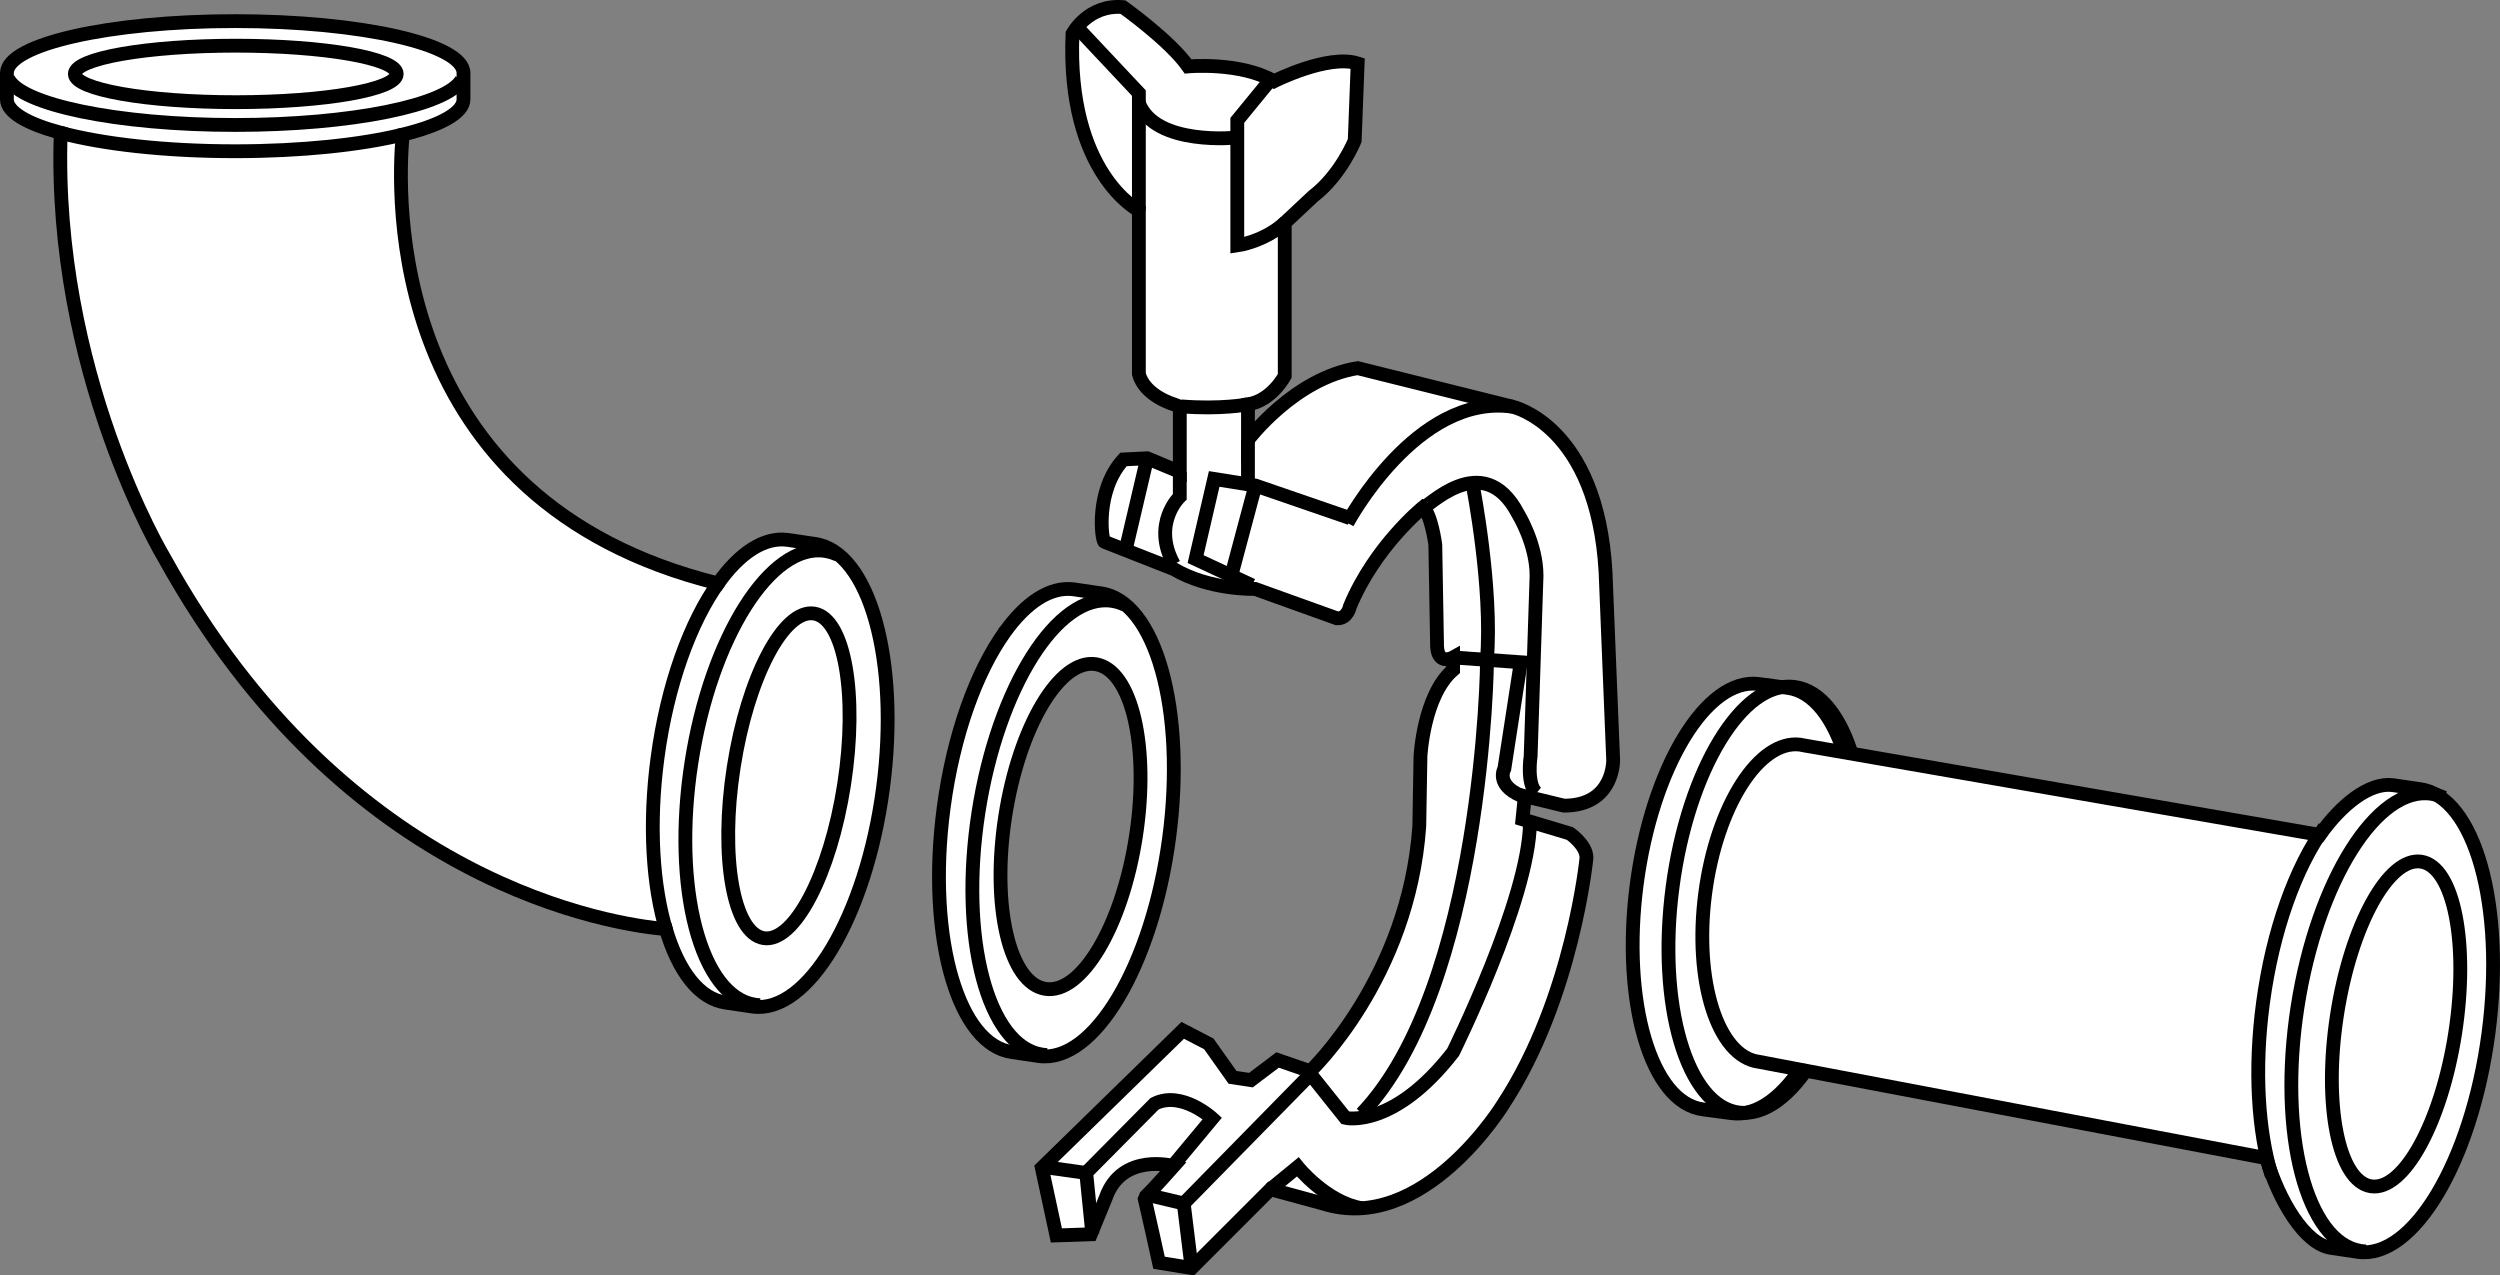 <?xml version="1.0" encoding="iso-8859-1"?>
<!-- Generator: Adobe Illustrator 28.7.9, SVG Export Plug-In . SVG Version: 9.03 Build 56881)  -->
<svg version="1.1" id="image" xmlns="http://www.w3.org/2000/svg" xmlns:xlink="http://www.w3.org/1999/xlink" x="0px" y="0px"
	 width="144.8px" height="73.875px" viewBox="0 0 144.8 73.875" enable-background="new 0 0 144.8 73.875"
	 xml:space="preserve">
<rect x="0" y="0" width="144.8" height="73.875" fill="#808080" stroke="none"/>
<path fill="#FFFFFF" stroke="#000000" stroke-width="0.8" stroke-miterlimit="10" d="M0.4,4.231v1.522
	c0,0.739,1.173,1.415,3.117,1.939C3.033,21.581,9.509,32.306,9.509,32.306C20.041,51.374,35.677,53.568,38.567,53.813
	c0.726,2.446,1.937,4.054,3.482,4.26l1.558,0.23c3.176,0.423,6.549-5.235,7.534-12.637
	s-0.791-13.745-3.966-14.167l-1.558-0.23c-1.376-0.183-2.788,0.776-4.028,2.523
	C22.236,29.001,23.011,11.099,23.325,7.796c2.184-0.537,3.521-1.254,3.521-2.043c0-0.009-0-0.018-0.001-0.026
	l0.001-1.496c0-1.661-5.92-3.008-13.223-3.008S0.4,2.569,0.4,4.231z"/>
<g>
	<path fill="#FFFFFF" stroke="#000000" stroke-width="0.8" stroke-miterlimit="10" d="M58.163,36.656
		c0.004-0.006,0.009-0.012,0.013-0.018c0.014-0.02,0.028-0.042,0.043-0.062L58.163,36.656z"/>
	<path fill="#FFFFFF" stroke="#000000" stroke-width="0.8" stroke-miterlimit="10" d="M55.166,56.765l-0.024-0.087
		c0.726,2.446,1.937,4.054,3.482,4.26l1.558,0.23c3.176,0.423,6.549-5.235,7.534-12.637
		s-0.791-13.745-3.966-14.167l-1.558-0.23c-1.371-0.182-2.778,0.77-4.015,2.505
		c-1.628,2.284-2.959,5.925-3.519,10.132C54.145,50.614,54.379,54.173,55.166,56.765z M58.221,47.287
		c0.804-5.194,3.15-9.141,5.24-8.818c2.09,0.324,3.133,4.796,2.329,9.989s-3.15,9.141-5.24,8.818
		C58.46,56.953,57.417,52.481,58.221,47.287z"/>
</g>
<path fill="none" stroke="#000000" stroke-width="0.8" stroke-miterlimit="10" d="M3.517,7.692
	c2.426,0.653,6.053,1.068,10.106,1.068c3.833,0,7.286-0.371,9.701-0.964"/>
<path fill="none" stroke="#000000" stroke-width="0.8" stroke-miterlimit="10" d="M26.741,4.611
	c-0.823,1.482-6.382,2.627-13.118,2.627c-6.846,0-12.478-1.184-13.155-2.701"/>
<ellipse fill="none" stroke="#000000" stroke-width="0.8" stroke-miterlimit="10" cx="13.656" cy="4.282" rx="9.322" ry="1.636"/>
<path fill="none" stroke="#000000" stroke-width="0.8" stroke-miterlimit="10" d="M41.644,33.712
	c-1.647,2.28-2.997,5.95-3.562,10.193c-0.512,3.844-0.279,7.403,0.509,9.995"/>
<path fill="none" stroke="#000000" stroke-width="0.8" stroke-miterlimit="10" d="M44.023,58.221
	c-0.099-0.004-0.197-0.013-0.295-0.028c-3.156-0.488-4.803-6.768-3.68-14.025s4.592-12.745,7.748-12.257
	c0.249,0.039,0.489,0.113,0.719,0.222"/>
<ellipse transform="matrix(0.153 -0.988 0.988 0.153 -5.681 83.215)" fill="none" stroke="#000000" stroke-width="0.8" stroke-miterlimit="10" cx="45.7" cy="44.921" rx="9.515" ry="3.237"/>
<path fill="none" stroke="#000000" stroke-width="0.8" stroke-miterlimit="10" d="M60.647,61.108
	c-0.099-0.004-0.197-0.013-0.295-0.028c-3.156-0.488-4.803-6.766-3.68-14.022s4.591-12.742,7.747-12.253
	c0.249,0.039,0.489,0.113,0.719,0.222"/>
<path fill="#FFFFFF" stroke="#000000" stroke-width="0.8" stroke-miterlimit="10" d="M100.308,64.477
	c3.009,0.394,6.171-4.802,7.063-11.605s-0.826-12.639-3.835-13.033l-1.674-0.222
	c-3.009-0.394-6.171,4.802-7.063,11.605c-0.891,6.804,0.826,12.639,3.835,13.033L100.308,64.477z"/>
<ellipse transform="matrix(0.13 -0.992 0.992 0.13 37.288 146.803)" fill="none" stroke="#000000" stroke-width="0.8" stroke-miterlimit="10" cx="102.289" cy="52.155" rx="12.424" ry="5.495"/>
<path fill="#FFFFFF" stroke="#000000" stroke-width="0.8" stroke-miterlimit="10" d="M101.864,61.496
	c-2.376-0.311-3.764-4.675-3.1-9.746s3.129-8.93,5.506-8.619c0.082,0.011,0.163,0.026,0.243,0.047l29.85,5.181
	c1.24-1.746,2.866-3.065,4.241-2.882l1.558,0.23c3.176,0.423,4.951,6.766,3.966,14.167
	c-0.985,7.402-4.358,13.059-7.534,12.637l-1.558-0.23c-1.544-0.205-3.045-2.754-3.771-5.2L101.864,61.496z"/>
<path fill="none" stroke="#000000" stroke-width="0.8" stroke-miterlimit="10" d="M134.631,47.919
	c-1.647,2.28-2.997,5.95-3.562,10.193c-0.512,3.844-0.279,7.403,0.509,9.995"/>
<path fill="none" stroke="#000000" stroke-width="0.8" stroke-miterlimit="10" d="M137.032,72.483
	c-0.099-0.004-0.197-0.013-0.295-0.028c-3.156-0.488-4.796-6.811-3.665-14.123
	c1.132-7.311,4.607-12.843,7.763-12.354c0.249,0.039,0.489,0.114,0.719,0.223"/>
<ellipse transform="matrix(0.153 -0.988 0.988 0.153 58.989 187.359)" fill="none" stroke="#000000" stroke-width="0.8" stroke-miterlimit="10" cx="138.784" cy="59.27" rx="9.515" ry="3.463"/>
<path fill="#FFFFFF" stroke="#000000" stroke-width="0.8" stroke-miterlimit="10" d="M66.307,69.451
	c0.143,0.581,0.824,3.687,0.824,3.687l1.889,0.309l4.567-4.567l3.022,0.824c5.837,1.854,10.473-5.769,10.473-5.769
	c4.017-6.146,4.807-14.25,4.807-14.25c0-0.755-0.961-1.408-0.961-1.408l-2.747-0.824l0.137-1.339l2.266,0.549
	c2.919,0,2.85-2.644,2.85-2.644l-0.441-10.885c-0.476-8.516-5.396-9.58-5.396-9.58l-8.962-2.232
	c-3.674,0.584-6.352,4.155-6.352,4.155V23.418c1.373-0.206,2.129-1.648,2.129-1.648v-8.859l1.648-1.545
	c1.614-1.236,2.404-3.228,2.404-3.228l0.172-4.464c-1.717-0.549-4.842,1.03-4.842,1.03
	c-1.957-1.133-4.979-0.858-4.979-0.858C67.749,2.335,65.043,0.412,65.043,0.412
	c-2.019-0.172-2.924,1.543-2.924,1.543c-0.343,8.101,3.845,10.235,3.845,10.235v9.477
	c0.343,1.27,2.024,1.751,2.024,1.751l0.346,0.137v3.777l-1.889-0.79l-1.373,0.069
	c-1.648,1.786-1.27,4.704-1.099,4.773s4.015,1.579,4.015,1.579c2.092,1.236,4.707,1.147,4.707,1.147l4.739,1.703
	c0.618,0.034,0.755-0.692,0.755-0.692c1.442-3.473,4.223-5.729,4.223-5.729c0.481,0.343,0.721,2.154,0.721,2.154
	l0.103,5.915c0.069,1.099,0.927,0.618,0.927,0.618v0.721c-1.717,1.476-1.889,5.005-1.889,5.005l-0.069,4.06
	c-0.618,8.79-6.318,14.181-6.318,14.181l-1.889-0.652l-1.545,1.167l-1.065-0.161l-1.373-1.938l-1.511-0.785
	l-8.16,7.966l0.842,3.914l1.996-0.069l0.858-2.095c0.927-2.678,3.946-1.854,3.946-1.854
	s-1.26,1.419-1.615,1.753L66.307,69.451z"/>
<path fill="none" stroke="#000000" stroke-width="0.8" stroke-miterlimit="10" d="M74.461,12.864
	c-1.202,1.133-2.797,1.352-2.797,1.352V6.971l1.941-2.369"/>
<polyline fill="none" stroke="#000000" stroke-width="0.8" stroke-miterlimit="10" points="62.379,1.577 65.964,5.391 
	65.964,12.19 "/>
<path fill="none" stroke="#000000" stroke-width="0.8" stroke-miterlimit="10" d="M65.964,5.975
	c0.962,2.507,5.7,1.992,5.7,1.992"/>
<path fill="none" stroke="#000000" stroke-width="0.8" stroke-miterlimit="10" d="M68.403,23.536
	c2.305,0.187,3.846-0.11,3.846-0.11"/>
<line fill="none" stroke="#000000" stroke-width="0.8" stroke-miterlimit="10" x1="72.282" y1="27.74" x2="72.282" y2="25.479"/>
<path fill="none" stroke="#000000" stroke-width="0.8" stroke-miterlimit="10" d="M72.521,33.905l-3.272-1.522l1.077-4.642
	l2.386,0.381c0,0,5.372,1.851,5.486,1.889"/>
<path fill="none" stroke="#000000" stroke-width="0.8" stroke-miterlimit="10" d="M67.987,32.687
	c-1.299-2.359,0.346-3.919,0.346-3.919v-1.435"/>
<line fill="none" stroke="#000000" stroke-width="0.8" stroke-miterlimit="10" x1="65.194" y1="31.866" x2="66.444" y2="26.543"/>
<line fill="none" stroke="#000000" stroke-width="0.8" stroke-miterlimit="10" x1="71.316" y1="33.344" x2="72.711" y2="28.121"/>
<path fill="none" stroke="#000000" stroke-width="0.8" stroke-miterlimit="10" d="M87.596,23.556
	c-5.548-0.798-9.558,6.734-9.558,6.734"/>
<path fill="none" stroke="#000000" stroke-width="0.8" stroke-miterlimit="10" d="M88.997,45.929
	c-0.592-0.495-0.343-2.122-0.343-2.122l0.343-10.462c0-1.854-1.065-3.57-1.065-3.57
	c-2.055-3.941-5.369-0.214-5.52-0.381"/>
<path fill="none" stroke="#000000" stroke-width="0.8" stroke-miterlimit="10" d="M88.084,46.081
	c-1.484-0.647-0.951-1.56-0.951-1.56l0.951-6.164l-3.921-0.276"/>
<path fill="none" stroke="#000000" stroke-width="0.8" stroke-miterlimit="10" d="M86.123,38.218
	c0.343-4.186-0.817-10.098-0.817-10.098"/>
<path fill="none" stroke="#000000" stroke-width="0.8" stroke-miterlimit="10" d="M88.617,47.651
	c-0.057,4.447-4.455,13.296-4.455,13.296c-3.471,4.468-6.238,3.799-6.238,3.799l-2.198-2.753"/>
<path fill="none" stroke="#000000" stroke-width="0.8" stroke-miterlimit="10" d="M78.875,64.498
	c7.009-7.351,7.28-26.149,7.248-26.279"/>
<polyline fill="none" stroke="#000000" stroke-width="0.8" stroke-miterlimit="10" points="69.02,73.448 68.561,69.706 
	75.726,62.402 "/>
<line fill="none" stroke="#000000" stroke-width="0.8" stroke-miterlimit="10" x1="68.561" y1="69.706" x2="66.477" y2="69.211"/>
<path fill="none" stroke="#000000" stroke-width="0.8" stroke-miterlimit="10" d="M63.27,71.49l-0.358-3.566l3.962-3.997
	c1.568-0.784,3.343,0.853,3.343,0.853l-2.143,2.573"/>
<line fill="none" stroke="#000000" stroke-width="0.8" stroke-miterlimit="10" x1="62.824" y1="67.925" x2="60.405" y2="67.586"/>
<path fill="none" stroke="#000000" stroke-width="0.8" stroke-miterlimit="10" d="M78.875,69.981
	c-2.068-0.345-3.71-2.395-3.71-2.395l-1.579,1.295"/>
</svg>

